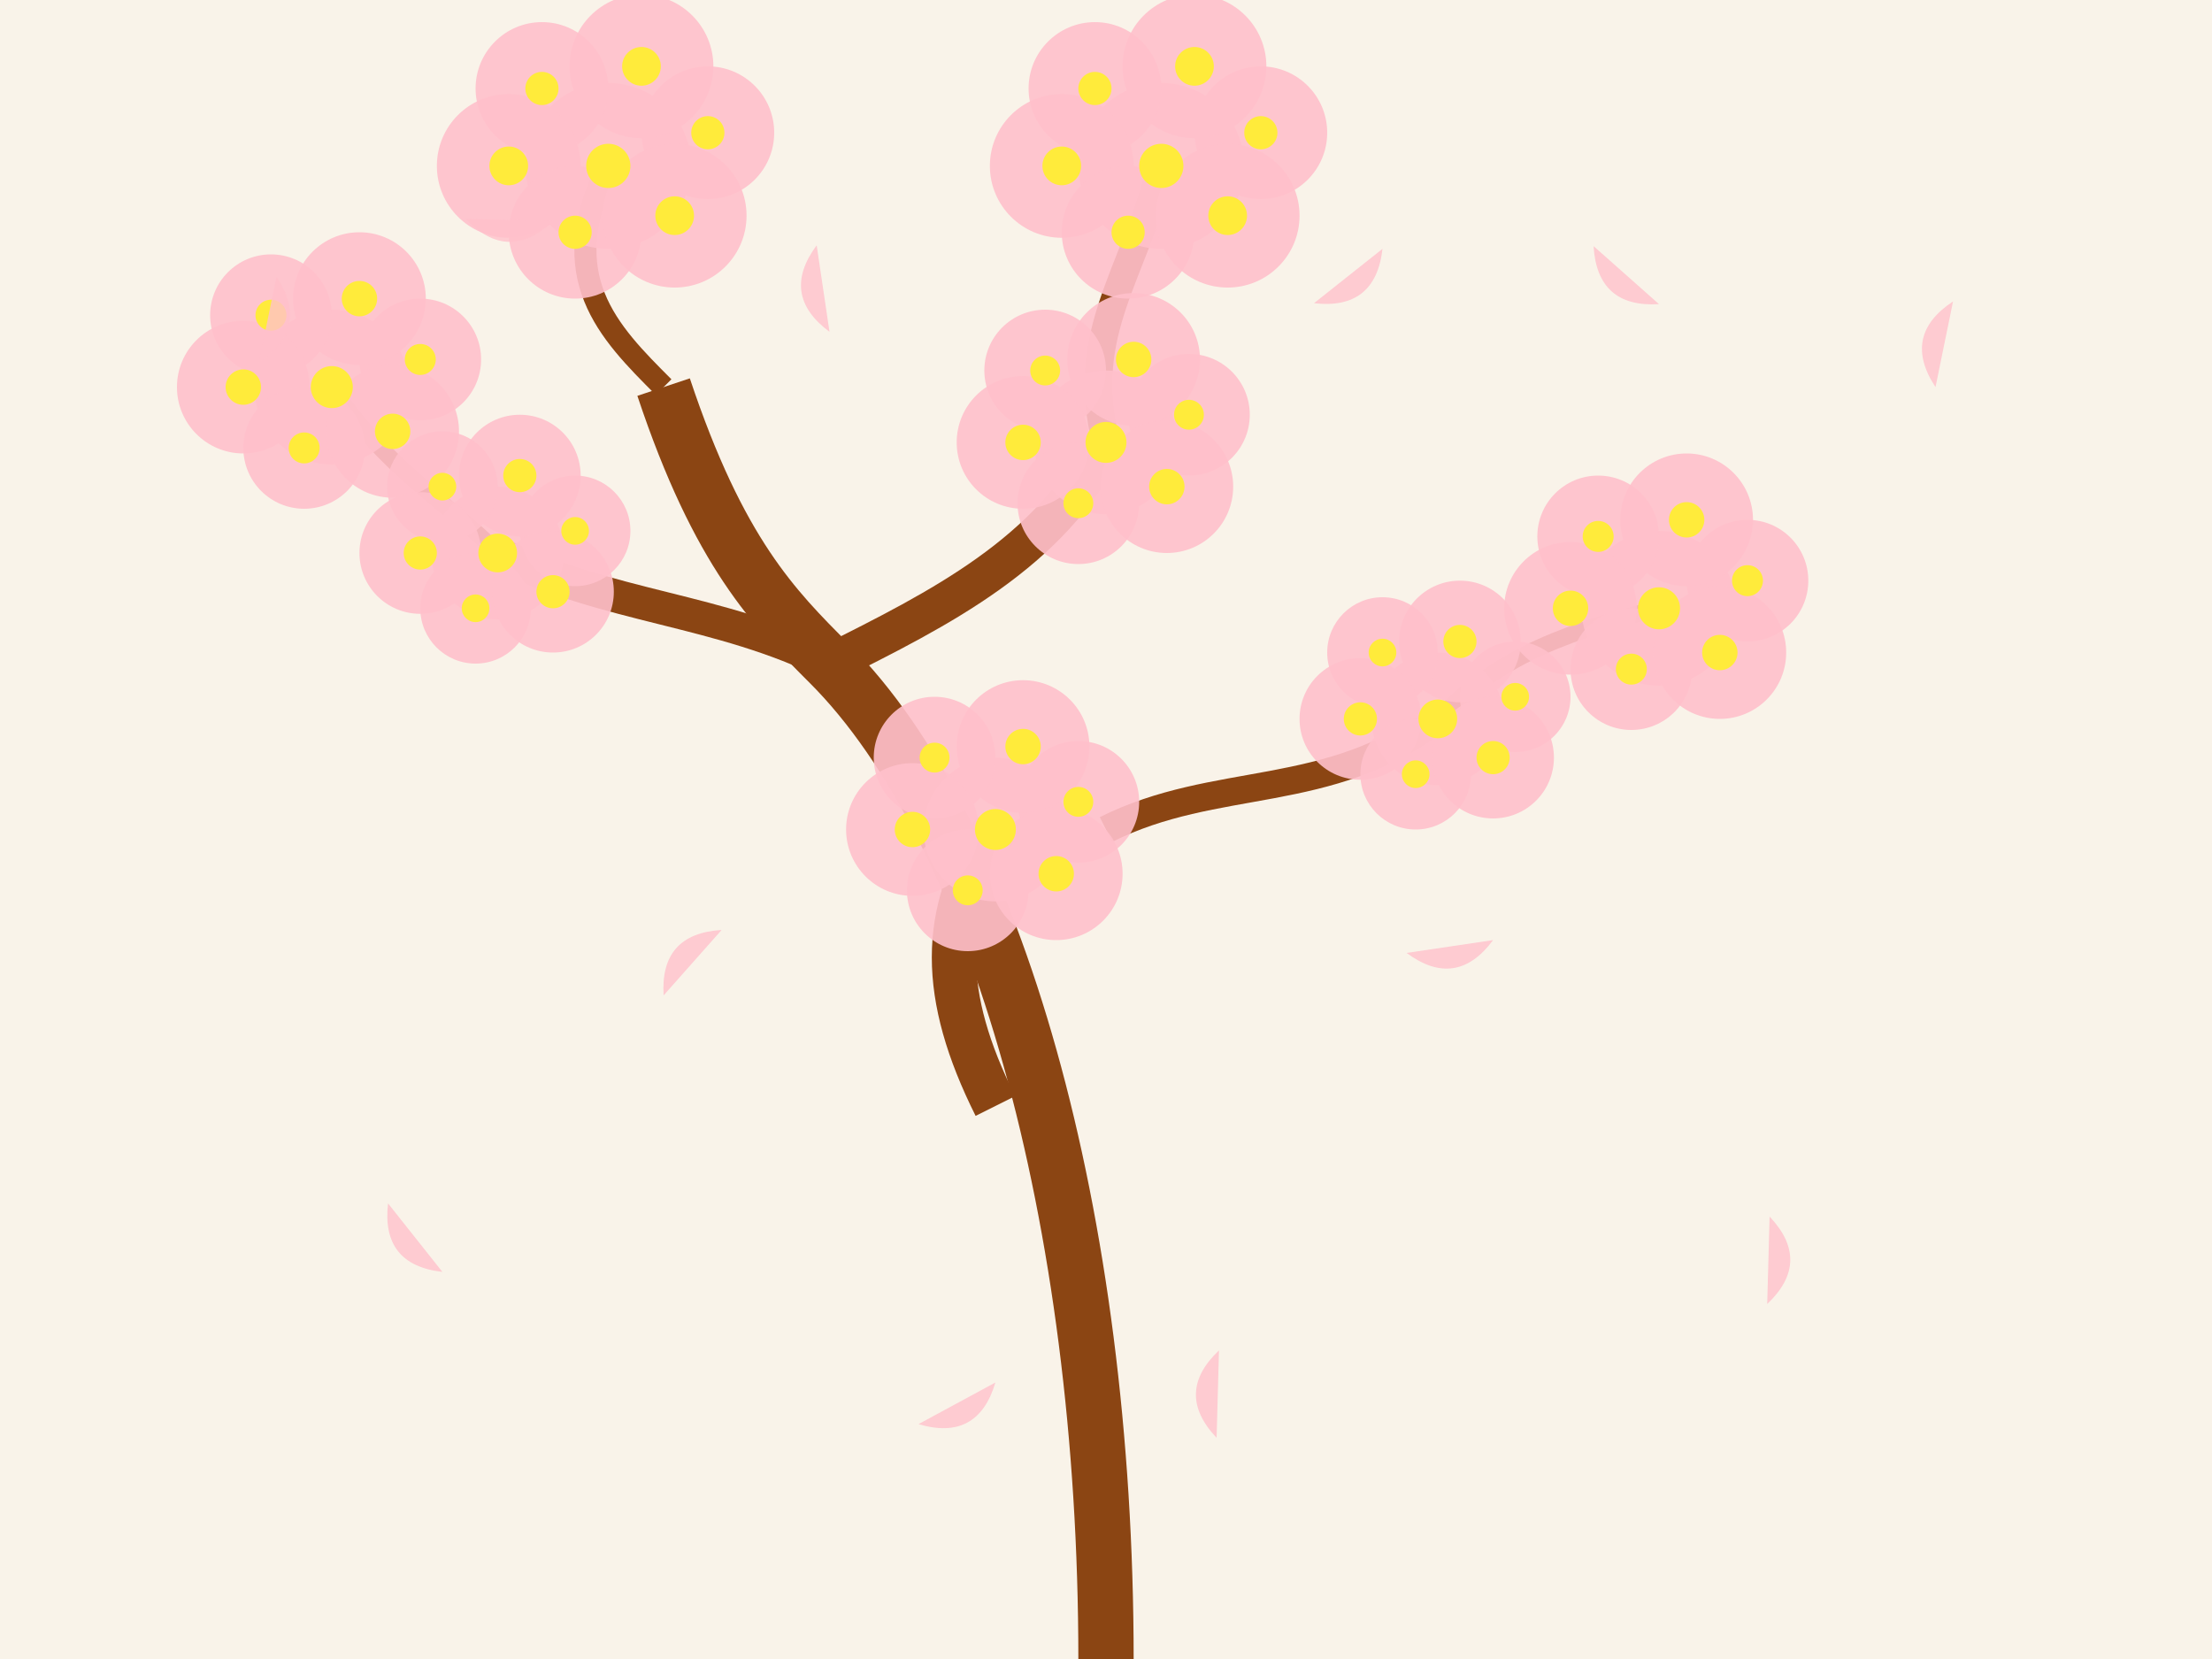 <svg xmlns="http://www.w3.org/2000/svg" viewBox="0 0 400 300" width="400" height="300">
  <!-- Background -->
  <rect width="400" height="300" fill="#f9f3e9" />
  
  <!-- Main cherry blossom tree trunk -->
  <path d="M200,300 C200,220 180,150 150,120 C140,110 130,100 120,70" stroke="#8B4513" stroke-width="10" fill="none" />
  
  <!-- Branches -->
  <path d="M150,120 C130,110 110,110 90,100" stroke="#8B4513" stroke-width="6" fill="none" />
  <path d="M150,120 C170,110 190,100 200,80" stroke="#8B4513" stroke-width="7" fill="none" />
  <path d="M200,150 C220,140 240,145 260,130" stroke="#8B4513" stroke-width="5" fill="none" />
  <path d="M180,200 C170,180 170,165 180,150" stroke="#8B4513" stroke-width="8" fill="none" />
  <path d="M120,70 C110,60 100,50 110,30" stroke="#8B4513" stroke-width="4" fill="none" />
  <path d="M90,100 C80,90 70,85 60,70" stroke="#8B4513" stroke-width="3" fill="none" />
  <path d="M200,80 C195,60 205,50 210,30" stroke="#8B4513" stroke-width="5" fill="none" />
  <path d="M260,130 C270,120 280,115 300,110" stroke="#8B4513" stroke-width="3" fill="none" />
  
  <!-- Cherry blossoms -->
  <!-- Cluster 1 -->
  <g transform="translate(110, 30)">
    <circle cx="0" cy="0" r="15" fill="#ffc0cb" opacity="0.9" />
    <circle cx="18" cy="-6" r="12" fill="#ffc0cb" opacity="0.9" />
    <circle cx="6" cy="-18" r="13" fill="#ffc0cb" opacity="0.9" />
    <circle cx="-12" cy="-14" r="12" fill="#ffc0cb" opacity="0.9" />
    <circle cx="-18" cy="0" r="13" fill="#ffc0cb" opacity="0.9" />
    <circle cx="-6" cy="12" r="12" fill="#ffc0cb" opacity="0.9" />
    <circle cx="12" cy="9" r="13" fill="#ffc0cb" opacity="0.9" />
    <!-- Flower centers -->
    <circle cx="0" cy="0" r="4" fill="#ffeb3b" />
    <circle cx="18" cy="-6" r="3" fill="#ffeb3b" />
    <circle cx="6" cy="-18" r="3.5" fill="#ffeb3b" />
    <circle cx="-12" cy="-14" r="3" fill="#ffeb3b" />
    <circle cx="-18" cy="0" r="3.5" fill="#ffeb3b" />
    <circle cx="-6" cy="12" r="3" fill="#ffeb3b" />
    <circle cx="12" cy="9" r="3.5" fill="#ffeb3b" />
  </g>
  
  <!-- Cluster 2 -->
  <g transform="translate(210, 30)">
    <circle cx="0" cy="0" r="15" fill="#ffc0cb" opacity="0.9" />
    <circle cx="18" cy="-6" r="12" fill="#ffc0cb" opacity="0.9" />
    <circle cx="6" cy="-18" r="13" fill="#ffc0cb" opacity="0.9" />
    <circle cx="-12" cy="-14" r="12" fill="#ffc0cb" opacity="0.9" />
    <circle cx="-18" cy="0" r="13" fill="#ffc0cb" opacity="0.9" />
    <circle cx="-6" cy="12" r="12" fill="#ffc0cb" opacity="0.9" />
    <circle cx="12" cy="9" r="13" fill="#ffc0cb" opacity="0.9" />
    <!-- Flower centers -->
    <circle cx="0" cy="0" r="4" fill="#ffeb3b" />
    <circle cx="18" cy="-6" r="3" fill="#ffeb3b" />
    <circle cx="6" cy="-18" r="3.5" fill="#ffeb3b" />
    <circle cx="-12" cy="-14" r="3" fill="#ffeb3b" />
    <circle cx="-18" cy="0" r="3.5" fill="#ffeb3b" />
    <circle cx="-6" cy="12" r="3" fill="#ffeb3b" />
    <circle cx="12" cy="9" r="3.5" fill="#ffeb3b" />
  </g>
  
  <!-- Cluster 3 -->
  <g transform="translate(60, 70)">
    <circle cx="0" cy="0" r="14" fill="#ffc0cb" opacity="0.9" />
    <circle cx="16" cy="-5" r="11" fill="#ffc0cb" opacity="0.9" />
    <circle cx="5" cy="-16" r="12" fill="#ffc0cb" opacity="0.9" />
    <circle cx="-11" cy="-13" r="11" fill="#ffc0cb" opacity="0.9" />
    <circle cx="-16" cy="0" r="12" fill="#ffc0cb" opacity="0.9" />
    <circle cx="-5" cy="11" r="11" fill="#ffc0cb" opacity="0.9" />
    <circle cx="11" cy="8" r="12" fill="#ffc0cb" opacity="0.9" />
    <!-- Flower centers -->
    <circle cx="0" cy="0" r="3.8" fill="#ffeb3b" />
    <circle cx="16" cy="-5" r="2.8" fill="#ffeb3b" />
    <circle cx="5" cy="-16" r="3.2" fill="#ffeb3b" />
    <circle cx="-11" cy="-13" r="2.8" fill="#ffeb3b" />
    <circle cx="-16" cy="0" r="3.2" fill="#ffeb3b" />
    <circle cx="-5" cy="11" r="2.8" fill="#ffeb3b" />
    <circle cx="11" cy="8" r="3.2" fill="#ffeb3b" />
  </g>
  
  <!-- Cluster 4 -->
  <g transform="translate(300, 110)">
    <circle cx="0" cy="0" r="14" fill="#ffc0cb" opacity="0.9" />
    <circle cx="16" cy="-5" r="11" fill="#ffc0cb" opacity="0.9" />
    <circle cx="5" cy="-16" r="12" fill="#ffc0cb" opacity="0.9" />
    <circle cx="-11" cy="-13" r="11" fill="#ffc0cb" opacity="0.9" />
    <circle cx="-16" cy="0" r="12" fill="#ffc0cb" opacity="0.9" />
    <circle cx="-5" cy="11" r="11" fill="#ffc0cb" opacity="0.9" />
    <circle cx="11" cy="8" r="12" fill="#ffc0cb" opacity="0.9" />
    <!-- Flower centers -->
    <circle cx="0" cy="0" r="3.8" fill="#ffeb3b" />
    <circle cx="16" cy="-5" r="2.8" fill="#ffeb3b" />
    <circle cx="5" cy="-16" r="3.2" fill="#ffeb3b" />
    <circle cx="-11" cy="-13" r="2.8" fill="#ffeb3b" />
    <circle cx="-16" cy="0" r="3.2" fill="#ffeb3b" />
    <circle cx="-5" cy="11" r="2.8" fill="#ffeb3b" />
    <circle cx="11" cy="8" r="3.2" fill="#ffeb3b" />
  </g>
  
  <!-- Cluster 5 -->
  <g transform="translate(260, 130)">
    <circle cx="0" cy="0" r="12" fill="#ffc0cb" opacity="0.9" />
    <circle cx="14" cy="-4" r="10" fill="#ffc0cb" opacity="0.9" />
    <circle cx="4" cy="-14" r="11" fill="#ffc0cb" opacity="0.9" />
    <circle cx="-10" cy="-12" r="10" fill="#ffc0cb" opacity="0.9" />
    <circle cx="-14" cy="0" r="11" fill="#ffc0cb" opacity="0.9" />
    <circle cx="-4" cy="10" r="10" fill="#ffc0cb" opacity="0.9" />
    <circle cx="10" cy="7" r="11" fill="#ffc0cb" opacity="0.9" />
    <!-- Flower centers -->
    <circle cx="0" cy="0" r="3.5" fill="#ffeb3b" />
    <circle cx="14" cy="-4" r="2.5" fill="#ffeb3b" />
    <circle cx="4" cy="-14" r="3" fill="#ffeb3b" />
    <circle cx="-10" cy="-12" r="2.5" fill="#ffeb3b" />
    <circle cx="-14" cy="0" r="3" fill="#ffeb3b" />
    <circle cx="-4" cy="10" r="2.5" fill="#ffeb3b" />
    <circle cx="10" cy="7" r="3" fill="#ffeb3b" />
  </g>
  
  <!-- Cluster 6 -->
  <g transform="translate(90, 100)">
    <circle cx="0" cy="0" r="12" fill="#ffc0cb" opacity="0.9" />
    <circle cx="14" cy="-4" r="10" fill="#ffc0cb" opacity="0.9" />
    <circle cx="4" cy="-14" r="11" fill="#ffc0cb" opacity="0.9" />
    <circle cx="-10" cy="-12" r="10" fill="#ffc0cb" opacity="0.9" />
    <circle cx="-14" cy="0" r="11" fill="#ffc0cb" opacity="0.9" />
    <circle cx="-4" cy="10" r="10" fill="#ffc0cb" opacity="0.9" />
    <circle cx="10" cy="7" r="11" fill="#ffc0cb" opacity="0.9" />
    <!-- Flower centers -->
    <circle cx="0" cy="0" r="3.5" fill="#ffeb3b" />
    <circle cx="14" cy="-4" r="2.5" fill="#ffeb3b" />
    <circle cx="4" cy="-14" r="3" fill="#ffeb3b" />
    <circle cx="-10" cy="-12" r="2.5" fill="#ffeb3b" />
    <circle cx="-14" cy="0" r="3" fill="#ffeb3b" />
    <circle cx="-4" cy="10" r="2.5" fill="#ffeb3b" />
    <circle cx="10" cy="7" r="3" fill="#ffeb3b" />
  </g>
  
  <!-- Cluster 7 -->
  <g transform="translate(200, 80)">
    <circle cx="0" cy="0" r="13" fill="#ffc0cb" opacity="0.9" />
    <circle cx="15" cy="-5" r="11" fill="#ffc0cb" opacity="0.9" />
    <circle cx="5" cy="-15" r="12" fill="#ffc0cb" opacity="0.9" />
    <circle cx="-11" cy="-13" r="11" fill="#ffc0cb" opacity="0.9" />
    <circle cx="-15" cy="0" r="12" fill="#ffc0cb" opacity="0.9" />
    <circle cx="-5" cy="11" r="11" fill="#ffc0cb" opacity="0.9" />
    <circle cx="11" cy="8" r="12" fill="#ffc0cb" opacity="0.9" />
    <!-- Flower centers -->
    <circle cx="0" cy="0" r="3.7" fill="#ffeb3b" />
    <circle cx="15" cy="-5" r="2.7" fill="#ffeb3b" />
    <circle cx="5" cy="-15" r="3.2" fill="#ffeb3b" />
    <circle cx="-11" cy="-13" r="2.7" fill="#ffeb3b" />
    <circle cx="-15" cy="0" r="3.2" fill="#ffeb3b" />
    <circle cx="-5" cy="11" r="2.7" fill="#ffeb3b" />
    <circle cx="11" cy="8" r="3.2" fill="#ffeb3b" />
  </g>
  
  <!-- Cluster 8 -->
  <g transform="translate(180, 150)">
    <circle cx="0" cy="0" r="13" fill="#ffc0cb" opacity="0.9" />
    <circle cx="15" cy="-5" r="11" fill="#ffc0cb" opacity="0.9" />
    <circle cx="5" cy="-15" r="12" fill="#ffc0cb" opacity="0.9" />
    <circle cx="-11" cy="-13" r="11" fill="#ffc0cb" opacity="0.9" />
    <circle cx="-15" cy="0" r="12" fill="#ffc0cb" opacity="0.9" />
    <circle cx="-5" cy="11" r="11" fill="#ffc0cb" opacity="0.9" />
    <circle cx="11" cy="8" r="12" fill="#ffc0cb" opacity="0.9" />
    <!-- Flower centers -->
    <circle cx="0" cy="0" r="3.7" fill="#ffeb3b" />
    <circle cx="15" cy="-5" r="2.7" fill="#ffeb3b" />
    <circle cx="5" cy="-15" r="3.2" fill="#ffeb3b" />
    <circle cx="-11" cy="-13" r="2.7" fill="#ffeb3b" />
    <circle cx="-15" cy="0" r="3.2" fill="#ffeb3b" />
    <circle cx="-5" cy="11" r="2.7" fill="#ffeb3b" />
    <circle cx="11" cy="8" r="3.2" fill="#ffeb3b" />
  </g>
  
  <!-- Falling petals -->
  <g opacity="0.8">
    <path d="M50,50 Q60,55 55,65" fill="#ffc0cb" transform="rotate(30, 50, 50)" />
    <path d="M100,40 Q110,45 105,55" fill="#ffc0cb" transform="rotate(110, 100, 40)" />
    <path d="M150,60 Q160,65 155,75" fill="#ffc0cb" transform="rotate(190, 150, 60)" />
    <path d="M250,45 Q260,50 255,60" fill="#ffc0cb" transform="rotate(70, 250, 45)" />
    <path d="M300,55 Q310,60 305,70" fill="#ffc0cb" transform="rotate(150, 300, 55)" />
    <path d="M350,70 Q360,75 355,85" fill="#ffc0cb" transform="rotate(210, 350, 70)" />
    <path d="M270,170 Q280,175 275,185" fill="#ffc0cb" transform="rotate(100, 270, 170)" />
    <path d="M120,180 Q130,185 125,195" fill="#ffc0cb" transform="rotate(240, 120, 180)" />
    <path d="M320,220 Q330,225 325,235" fill="#ffc0cb" transform="rotate(20, 320, 220)" />
    <path d="M80,230 Q90,235 85,245" fill="#ffc0cb" transform="rotate(160, 80, 230)" />
    <path d="M180,250 Q190,255 185,265" fill="#ffc0cb" transform="rotate(80, 180, 250)" />
    <path d="M220,260 Q230,265 225,275" fill="#ffc0cb" transform="rotate(200, 220, 260)" />
  </g>
</svg>
